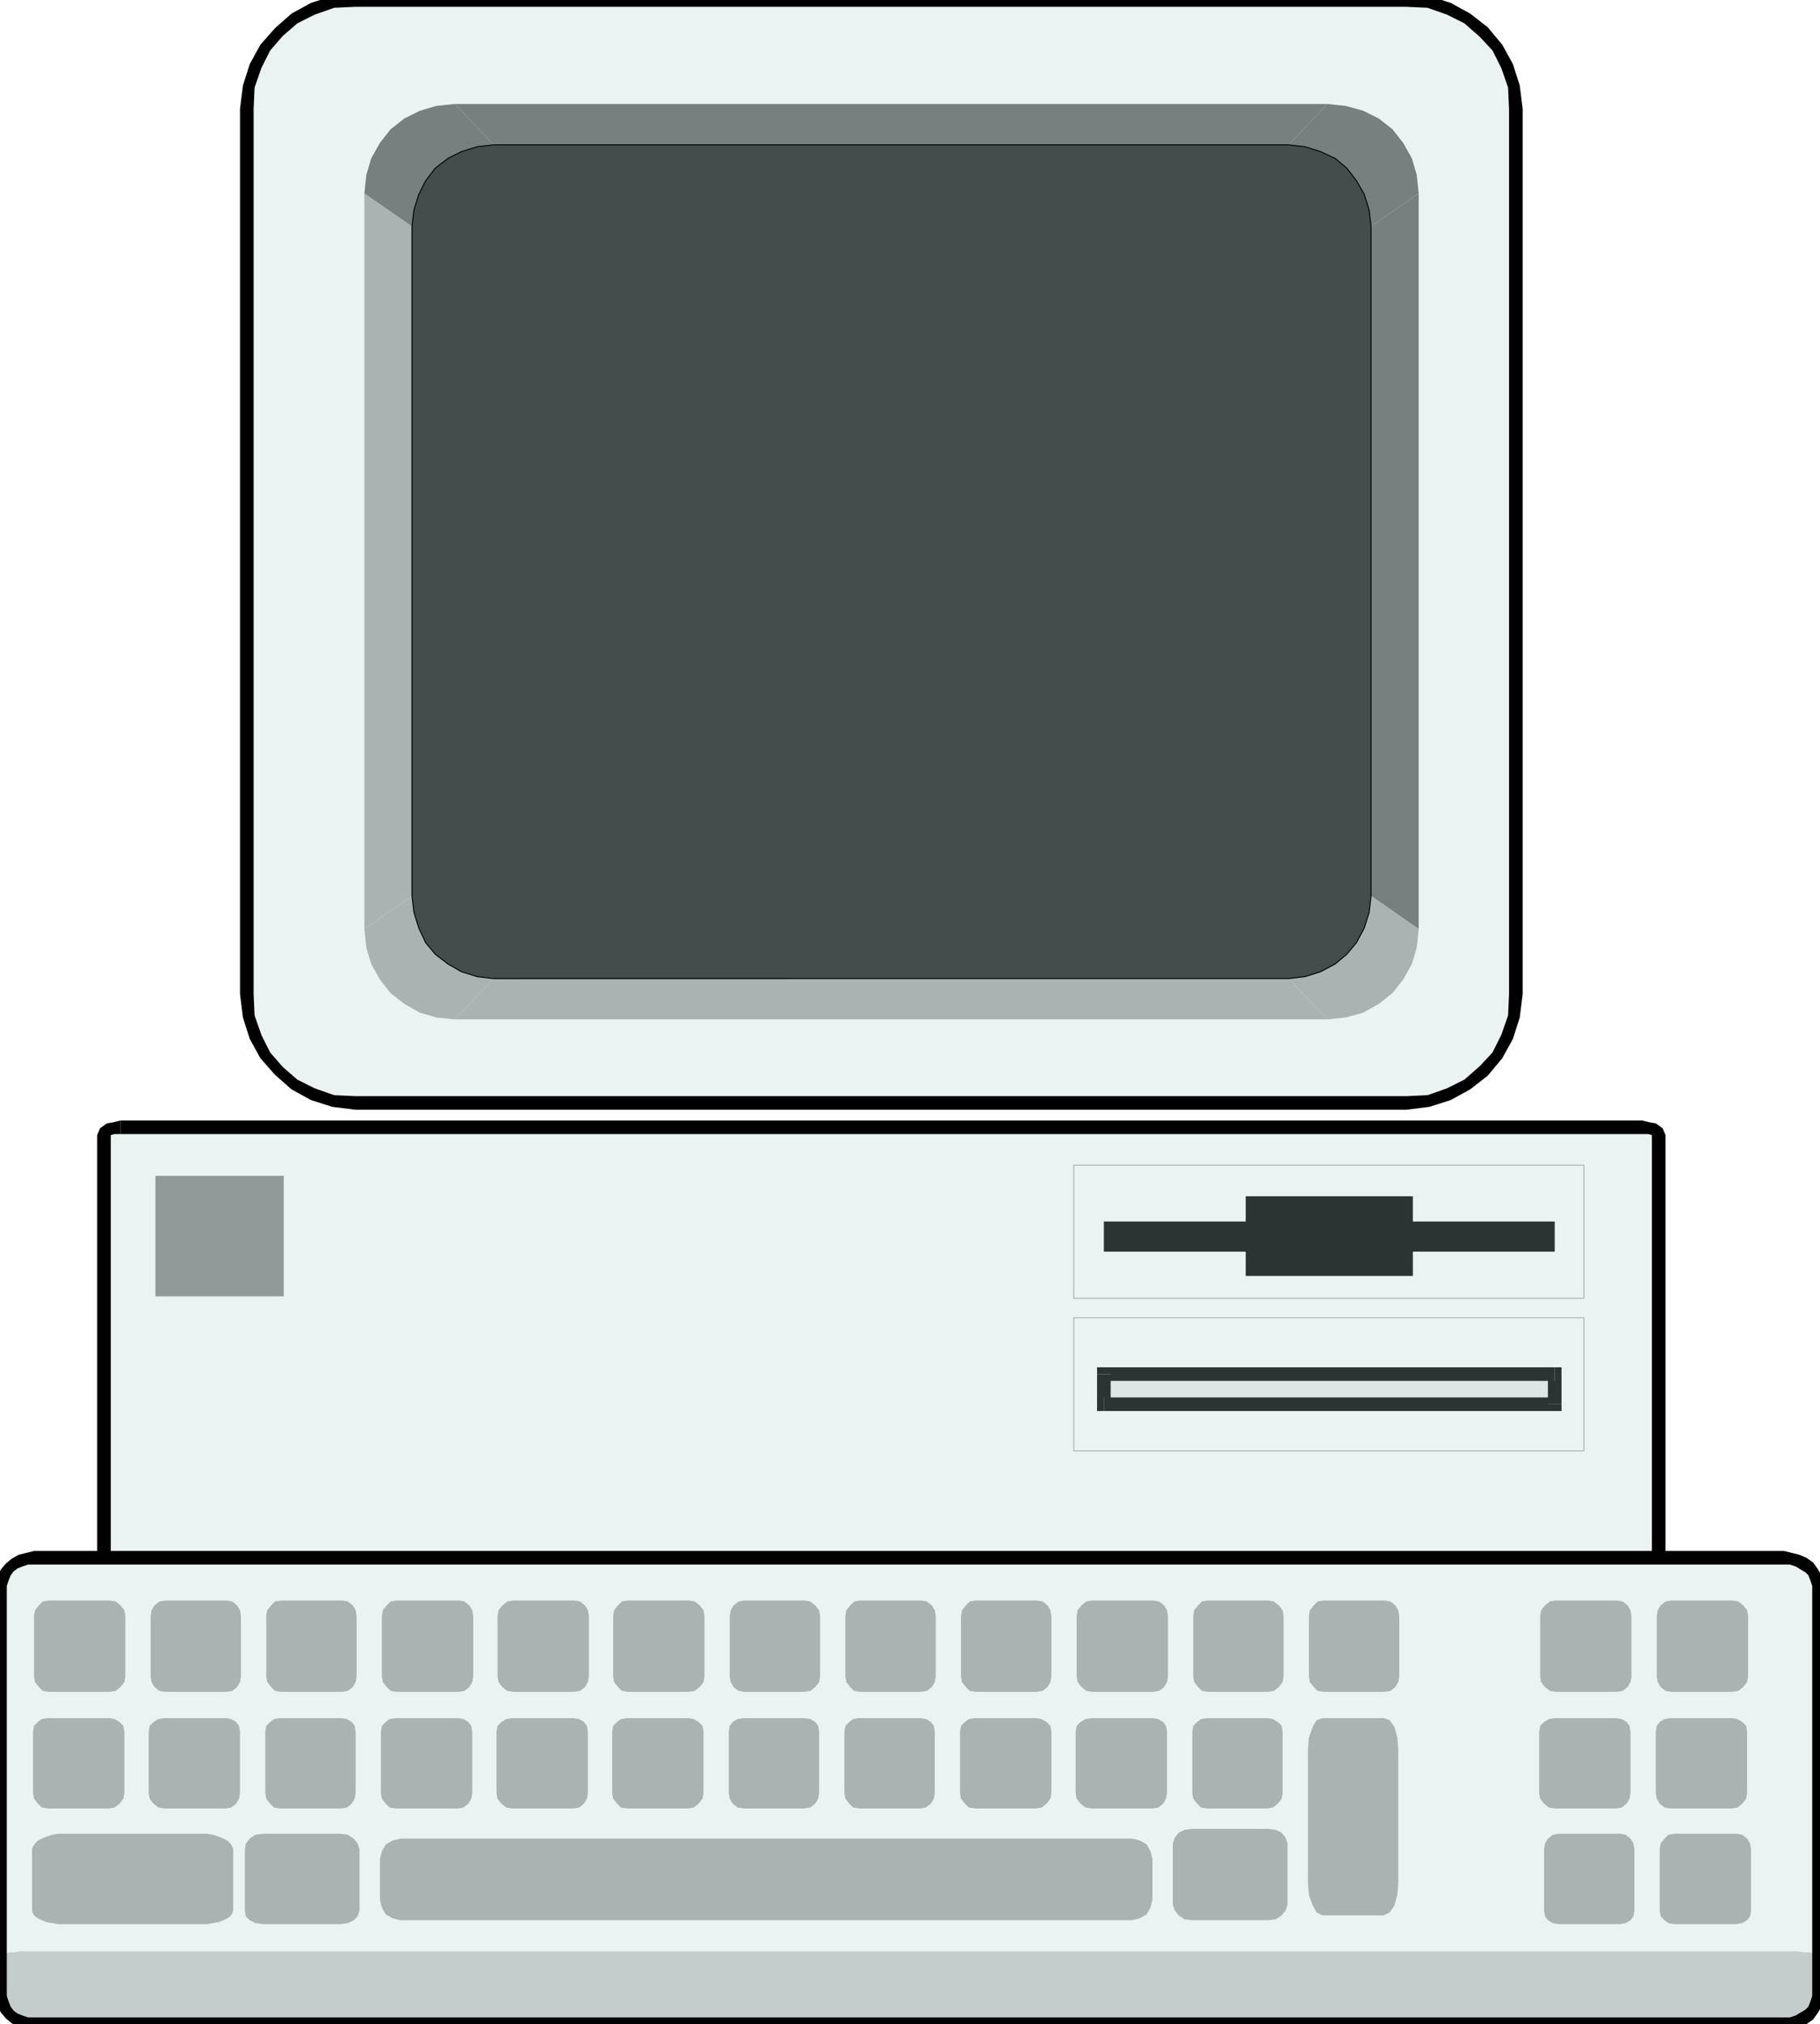 <svg xmlns="http://www.w3.org/2000/svg" width="1.873in" height="2.083in" fill-rule="evenodd" stroke-linecap="round" preserveAspectRatio="none" viewBox="0 0 1873 2083"><style>.pen1{stroke:none}.brush2{fill:#eaf2f2}.brush3{fill:#000}.brush4{fill:#777f7f}.brush5{fill:#aab2b2}.brush8{fill:#2b3333}</style><path d="M366 0h1081l23 2 21 7 19 10 17 14 14 16 10 19 7 21 2 23v911l-2 23-7 21-10 19-14 16-17 14-19 10-21 7-23 2H366l-23-2-21-7-19-10-16-14-14-16-10-19-7-21-2-23V112l2-23 7-21 10-19 14-16 16-14 19-10 21-7 23-2z" class="pen1 brush2"/><path fill-rule="nonzero" d="M1447-7H366V7h1081zm120 119-3-24-7-22-11-20-15-18-18-14-20-11-22-7-24-3V7l22 1 20 7 18 9 16 14 13 14 9 18 7 20 1 22zm0 911V112h-14v911zm-120 119 24-3 22-7 20-11 18-14 15-18 11-20 7-22 3-24h-14l-1 22-7 20-9 18-13 14-16 14-18 9-20 7-22 1zm-1081 0h1081v-14H366zm-119-119 3 24 7 22 11 20 15 17 17 15 20 11 22 7 24 3v-14l-22-1-20-7-18-9-15-13-13-15-9-18-7-20-1-22zm0-911v911h14V112zM366-7l-24 3-22 7-20 11-17 15-15 17-11 20-7 22-3 24h14l1-22 7-20 9-18 13-15 15-13 18-9 20-7 22-1z" class="pen1 brush3"/><path d="M508 149h818l40-42H468l40 42z" class="pen1 brush4"/><path d="m1326 149 17 2 16 5 15 7 12 10 10 13 8 14 5 16 2 17 49-34-2-19-5-17-9-16-11-14-14-11-16-8-18-5-19-2-40 42z" class="pen1 brush4"/><path d="M1411 233v689l49 34V199l-49 34z" class="pen1 brush4"/><path d="m1411 922-2 17-5 16-8 15-10 12-12 10-15 8-16 5-17 2 40 42 19-2 18-5 16-9 14-11 11-14 9-16 5-17 2-19-49-34z" class="pen1 brush5"/><path d="M1326 1007H508l-40 42h898l-40-42z" class="pen1 brush5"/><path d="m508 1007-17-2-16-5-14-8-13-10-10-12-7-15-5-16-2-17-49 34 2 19 5 17 9 16 11 14 14 11 16 9 17 5 19 2 40-42z" class="pen1 brush5"/><path d="M424 922V233l-49-34v757l49-34z" class="pen1 brush5"/><path d="m424 233 2-17 5-16 7-14 10-13 13-10 14-7 16-5 17-2-40-42-19 2-17 5-16 8-14 11-11 14-9 16-5 17-2 19 49 34z" class="pen1 brush4"/><path d="M508 149h818l17 2 16 5 15 7 12 10 10 13 8 14 5 16 2 17v689l-2 17-5 16-8 15-10 12-12 10-15 8-16 5-17 2H508l-17-2-16-5-14-8-13-10-10-12-7-15-5-16-2-17V233l2-17 5-16 7-14 10-13 13-10 14-7 16-5 17-2z" class="pen1" style="fill:#444c4c"/><path fill="none" d="M508 149h818l17 2 16 5 15 7 12 10 10 13 8 14 5 16 2 17v689h0l-2 17-5 16-8 15-10 12-12 10-15 8-16 5-17 2H508h0l-17-2-16-5-14-8-13-10-10-12-7-15-5-16-2-17V233h0l2-17 5-16 7-14 10-13 13-10 14-7 16-5 17-2" style="stroke:#000;stroke-width:1;stroke-linejoin:round"/><path d="M124 1160h1566l7 1 5 1 4 3 1 3v465l-1 4-4 2-5 2-7 1H124l-7-1-5-2-4-2-1-4v-465l1-3 4-3 5-1 7-1z" class="pen1 brush2"/><path fill-rule="nonzero" d="M1690 1153H124v14h1566zm24 15-3-7-7-5-6-1-8-2v14h6l4 1 1 1-1-1z" class="pen1 brush3"/><path fill-rule="nonzero" d="M1714 1633v-465h-14v465zm-24 16 8-2 6-2 7-4 3-8h-14 1-1l-4 2h-6zm-1566 0h1566v-14H124zm-24-16 3 8 7 4 6 2 8 2v-14h-6l-4-2h-1 1zm0-465v465h14v-465z" class="pen1 brush3"/><path fill-rule="nonzero" d="m124 1153-8 2-6 1-7 5-3 7h14l-1 1 1-1 4-1h6z" class="pen1 brush3"/><path d="M35 1603h1801l7 1 7 2 6 3 6 4 4 5 3 6 2 7 1 7v410l-1 7-2 7-3 6-4 5-6 4-6 3-7 2-7 1H35l-7-1-7-2-6-3-5-4-4-5-3-6-2-7-1-7v-410l1-7 2-7 3-6 4-5 5-4 6-3 7-2 7-1z" class="pen1 brush2"/><path d="M35 2008h1815l6 1h6l4 1 3 1 2 1 1 1v37l-2 6-2 6-4 7-7 6-9 4-12 2H35l-12-1-8-4-6-6-5-6-2-7-1-6-1-5v-33l1-1 2-1 3-1 4-1h5l6-1h14z" class="pen1" style="fill:#c4cccc"/><path d="M50 1647h63l6 1 5 4 4 5 1 6v62l-1 6-4 5-5 4-6 1H50l-6-1-4-4-4-5-1-6v-62l1-6 4-5 4-4 6-1zm120 0h63l6 1 5 4 3 5 1 6v62l-1 6-3 5-5 4-6 1h-63l-6-1-5-4-3-5-1-6v-62l1-6 3-5 5-4 6-1zM49 1768h63l6 1 5 3 4 4 1 6v63l-1 6-4 5-5 4-6 1H49l-6-1-4-4-4-5-1-6v-63l1-6 4-4 4-3 6-1zm120 0h63l6 1 5 3 3 4 1 6v63l-1 6-3 5-5 4-6 1h-63l-6-1-5-4-4-5-1-6v-63l1-6 4-4 5-3 6-1zM67 1887h146l6 1 6 2 5 2 4 2 3 3 2 3 1 3v63l-1 3-2 3-3 2-4 2-5 2-6 1-6 1H60l-6-1-6-1-5-2-4-2-3-2-2-3-1-3v-63l1-3 2-3 3-3 4-2 5-2 6-2 6-1h7zm204 0h79l8 1 6 4 4 5 2 6v63l-2 6-4 4-6 3-8 1h-79l-8-1-6-3-4-4-1-6v-63l1-6 4-5 6-4 8-1zm956-5h78l8 1 6 3 4 5 2 6v63l-2 6-4 5-6 4-8 1h-78l-8-1-6-4-4-5-2-6v-63l2-6 4-5 6-3 8-1zm-939-114h63l6 1 5 3 3 4 1 6v63l-1 6-3 5-5 4-6 1h-63l-6-1-4-4-4-5-1-6v-63l1-6 4-4 4-3 6-1zm119 0h64l6 1 5 3 3 4 1 6v63l-1 6-3 5-5 4-6 1h-64l-6-1-4-4-4-5-1-6v-63l1-6 4-4 4-3 6-1zm120 0h63l6 1 5 3 3 4 1 6v63l-1 6-3 5-5 4-6 1h-63l-6-1-5-4-4-5-1-6v-63l1-6 4-4 5-3 6-1zm118 0h63l6 1 5 3 4 4 1 6v63l-1 6-4 5-5 4-6 1h-63l-6-1-4-4-4-5-1-6v-63l1-6 4-4 4-3 6-1zm120 0h62l7 1 5 3 3 4 1 6v63l-1 6-3 5-5 4-7 1h-62l-6-1-5-4-3-5-1-6v-63l1-6 3-4 5-3 6-1zm119 0h63l6 1 5 3 3 4 1 6v63l-1 6-3 5-5 4-6 1h-63l-6-1-4-4-4-5-1-6v-63l1-6 4-4 4-3 6-1zm119 0h63l6 1 5 3 4 4 1 6v63l-1 6-4 5-5 4-6 1h-63l-6-1-4-4-4-5-1-6v-63l1-6 4-4 4-3 6-1zm120 0h63l6 1 5 3 3 4 1 6v63l-1 6-3 5-5 4-6 1h-63l-6-1-5-4-4-5-1-6v-63l1-6 4-4 5-3 6-1zm119 0h62l6 1 5 3 4 4 1 6v63l-1 6-4 5-5 4-6 1h-62l-6-1-4-4-4-5-1-6v-63l1-6 4-4 4-3 6-1zm119 0h63l6 2 5 7 3 11 1 13v136l-1 13-3 11-5 7-6 3h-63l-6-3-4-7-4-11-1-13v-136l1-13 4-11 4-7 6-2zm239 0h63l6 1 5 3 3 4 1 6v63l-1 6-3 5-5 4-6 1h-63l-6-1-5-4-4-5-1-6v-63l1-6 4-4 5-3 6-1zm4 119h63l6 1 5 4 3 5 1 6v63l-1 6-3 4-5 3-6 1h-63l-6-1-5-3-3-4-1-6v-63l1-6 3-5 5-4 6-1zm115-119h63l6 1 5 3 4 4 1 6v63l-1 6-4 5-5 4-6 1h-63l-6-1-5-4-3-5-1-6v-63l1-6 3-4 5-3 6-1zm4 119h64l6 1 5 4 3 5 1 6v63l-1 6-3 4-5 3-6 1h-64l-6-1-4-3-4-4-1-6v-63l1-6 4-5 4-4 6-1zM289 1647h63l6 1 5 4 3 5 1 6v62l-1 6-3 5-5 4-6 1h-63l-6-1-4-4-4-5-1-6v-62l1-6 4-5 4-4 6-1zm119 0h64l6 1 5 4 3 5 1 6v62l-1 6-3 5-5 4-6 1h-64l-6-1-4-4-4-5-1-6v-62l1-6 4-5 4-4 6-1zm120 0h63l6 1 5 4 3 5 1 6v62l-1 6-3 5-5 4-6 1h-63l-6-1-5-4-4-5-1-6v-62l1-6 4-5 5-4 6-1zm118 0h63l6 1 5 4 4 5 1 6v62l-1 6-4 5-5 4-6 1h-63l-6-1-4-4-4-5-1-6v-62l1-6 4-5 4-4 6-1zm120 0h62l6 1 5 4 4 5 1 6v62l-1 6-4 5-5 4-6 1h-62l-6-1-5-4-3-5-1-6v-62l1-6 3-5 5-4 6-1zm119 0h63l6 1 5 4 3 5 1 6v62l-1 6-3 5-5 4-6 1h-63l-6-1-4-4-4-5-1-6v-62l1-6 4-5 4-4 6-1zm119 0h63l6 1 5 4 3 5 1 6v62l-1 6-3 5-5 4-6 1h-63l-6-1-4-4-4-5-1-6v-62l1-6 4-5 4-4 6-1zm120 0h63l6 1 5 4 3 5 1 6v62l-1 6-3 5-5 4-6 1h-63l-6-1-5-4-4-5-1-6v-62l1-6 4-5 5-4 6-1zm119 0h62l6 1 5 4 4 5 1 6v62l-1 6-4 5-5 4-6 1h-62l-6-1-4-4-4-5-1-6v-62l1-6 4-5 4-4 6-1zm119 0h63l6 1 5 4 3 5 1 6v62l-1 6-3 5-5 4-6 1h-63l-6-1-4-4-4-5-1-6v-62l1-6 4-5 4-4 6-1zm239 0h63l6 1 5 4 3 5 1 6v62l-1 6-3 5-5 4-6 1h-63l-6-1-5-4-4-5-1-6v-62l1-6 4-5 5-4 6-1zm119 0h63l6 1 5 4 4 5 1 6v62l-1 6-4 5-5 4-6 1h-63l-6-1-5-4-3-5-1-6v-62l1-6 3-5 5-4 6-1zM412 1892h753l8 2 7 4 4 7 2 8v42l-2 8-4 7-7 4-8 2H412l-8-2-7-4-4-7-2-8v-42l2-8 4-7 7-4 8-2z" class="pen1 brush5"/><path d="M1454 1313v-25h146v-31h-146v-26h-172v26h-146v31h146v25h172z" class="pen1 brush8"/><path d="M1600 1445v-31h-464v31h464z" class="pen1" style="fill:#dde5e5"/><path fill-rule="nonzero" d="m1600 1421-7-7v31h14v-31l-7-7 7 7v-7h-7z" class="pen1 brush8"/><path fill-rule="nonzero" d="m1143 1414-7 7h464v-14h-464l-7 7 7-7h-7v7z" class="pen1 brush8"/><path fill-rule="nonzero" d="m1136 1438 7 7v-31h-14v31l7 7-7-7v7h7z" class="pen1 brush8"/><path fill-rule="nonzero" d="m1593 1445 7-7h-464v14h464l7-7-7 7h7v-7z" class="pen1 brush8"/><path fill="none" d="M1105 1199h525v137h-525v-137m0 157h525v137h-525v-137" style="stroke:#aab2b2;stroke-width:1;stroke-linejoin:round"/><path fill-rule="nonzero" d="M935 1596H35v14h900zm901 0H935v14h901zm43 42-2-8-2-8-4-7-5-7-7-5-7-3-8-2-8-2v14h6l6 2 5 3 5 3 3 3 2 5 2 6v6zm0 204v-204h-14v204zm0 206v-206h-14v206zm-43 42 8-2 8-2 7-3 7-5 5-7 4-7 2-8 2-8h-14v6l-2 6-2 5-3 3-5 3-5 3-6 2h-6zm-901 0h901v-14H935zm-900 0h900v-14H35zm-42-42 2 8 2 8 4 7 5 6 6 5 7 4 8 2 8 2v-14h-6l-6-2-5-2-4-3-3-4-2-5-2-6v-6zm0-206v206H7v-206zm0-204v204H7v-204zm42-42-8 2-8 2-7 4-6 5-5 6-4 7-2 8-2 8H7v-6l2-6 2-5 3-4 4-3 5-2 6-2h6z" class="pen1 brush3"/><path d="M160 1210h132v124H160v-124z" class="pen1" style="fill:#919999"/></svg>
